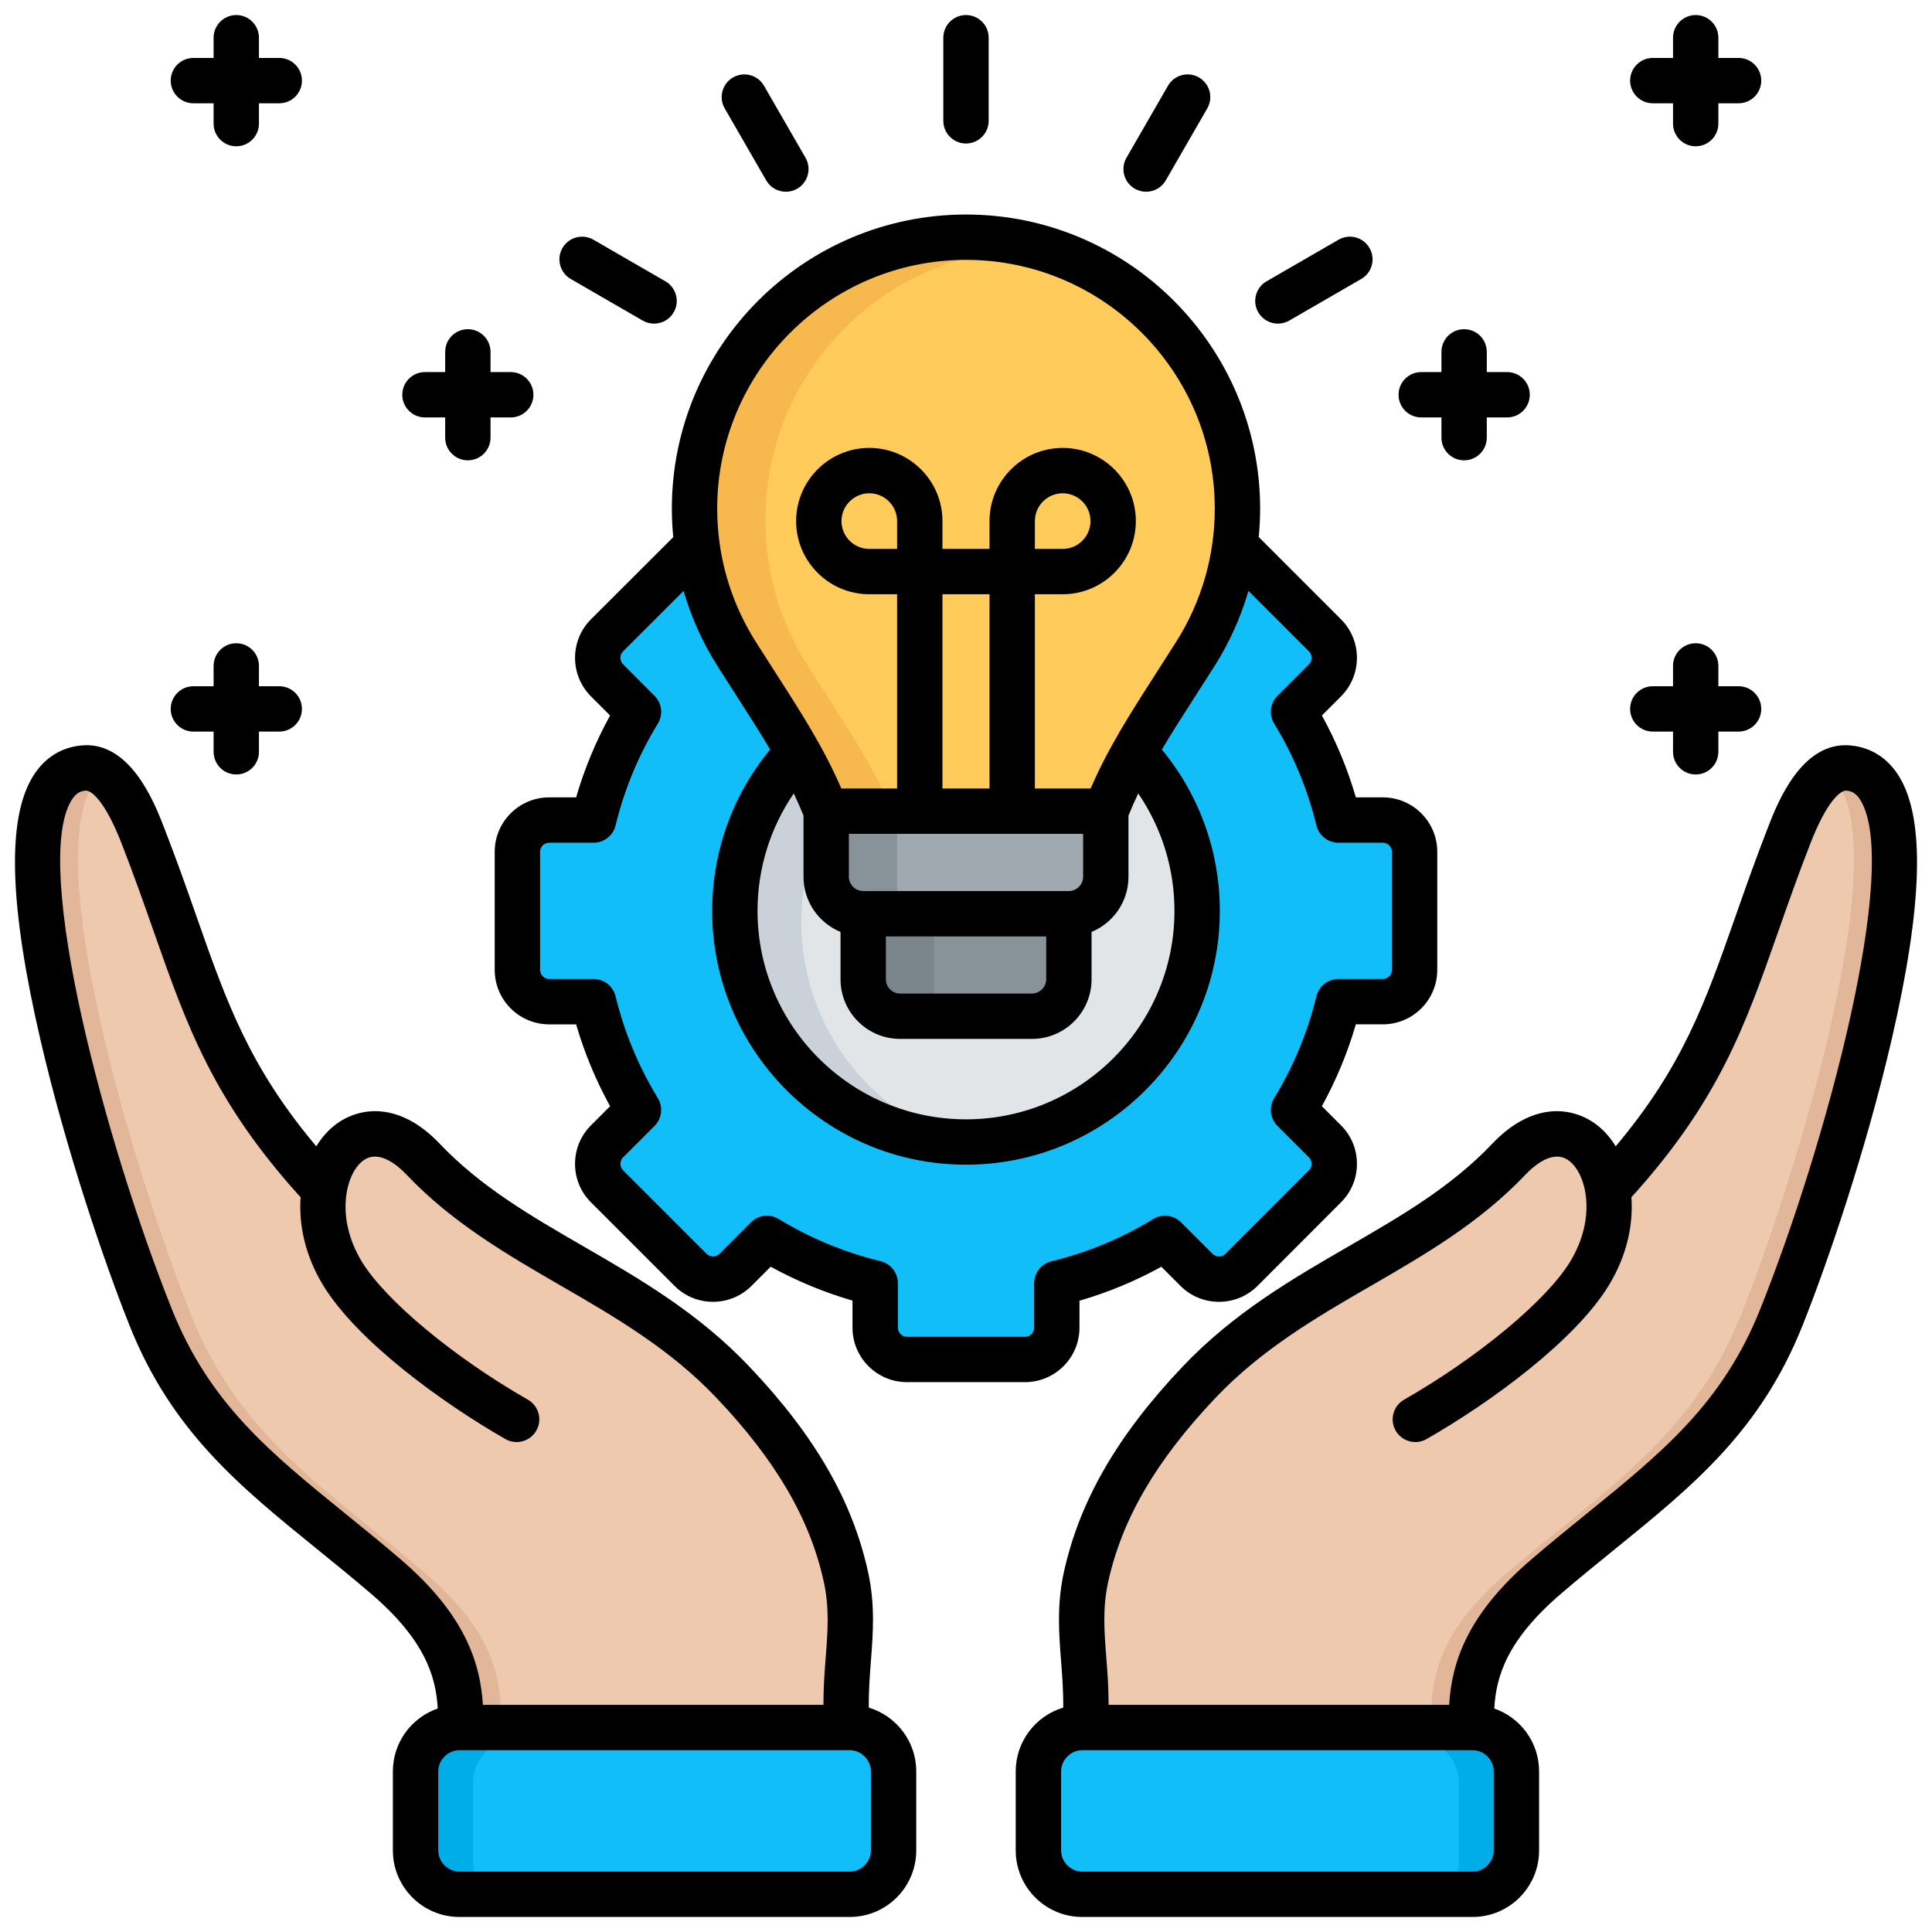 <svg id="Layer_1" viewBox="0 0 512 512" xmlns="http://www.w3.org/2000/svg" data-name="Layer 1"><g fill-rule="evenodd"><path d="m426.797 317.455-.737.51c-2.268-13.238-13.918-20.665-26.192-7.739-23.556 24.747-56.721 32.343-82.12 59.103-18.17 19.162-26.476 35.773-29.934 51.647-3.402 15.506 2.069 27.241-1.021 45.978l2.806 19.587h99.354l1.304-19.587c-.907-13.89-1.559-28.12 19.502-46.148 26.164-22.394 49.295-36.085 62.334-68.74 15.987-40.025 47.055-142.498 17.886-145.531-6.86-.708-11.934 7.824-15.902 18-15.137 38.977-17.518 60.548-47.282 92.92z" fill="#e2b698"/><path d="m426.797 317.455-.737.51c-2.268-13.238-13.918-20.665-26.192-7.739-23.556 24.747-56.721 32.343-82.12 59.103-18.17 19.162-26.476 35.773-29.934 51.647-3.402 15.506 2.069 27.241-1.021 45.978l2.268 15.874h89.206l1.332-19.587c-.907-13.89-1.587-28.12 19.474-46.148 26.164-22.394 49.323-36.085 62.362-68.74 14.287-35.802 40.62-121.493 25.172-141.42-5.188 1.843-9.241 9.156-12.529 17.603-15.137 38.977-17.518 60.548-47.282 92.92z" fill="#efc9ae"/><path d="m286.794 504.995h103.465c6.378 0 11.622-5.216 11.622-11.594v-20.976c0-6.378-5.244-11.594-11.622-11.594h-103.465c-6.378 0-11.622 5.216-11.622 11.594v20.976c0 6.378 5.244 11.594 11.622 11.594z" fill="#00ade6"/><path d="m286.794 504.995h88.271c6.35 0 11.565-5.216 11.565-11.594v-20.976c0-6.378-5.216-11.594-11.594-11.594h-88.271c-6.378 0-11.594 5.216-11.594 11.594v20.976c0 6.378 5.244 11.594 11.622 11.594z" fill="#11bef7"/><path d="m354.683 220.312h11.792c4.62 0 8.419 3.798 8.419 8.419v31.294c0 4.649-3.799 8.419-8.419 8.419h-11.792c-2.494 10.261-6.548 19.928-11.877 28.715l8.334 8.334c3.26 3.26 3.26 8.617 0 11.906l-22.139 22.11c-3.26 3.288-8.617 3.288-11.906 0l-8.334-8.334c-8.787 5.357-18.425 9.411-28.687 11.906v11.764c0 4.649-3.798 8.447-8.419 8.447h-31.295c-4.649 0-8.419-3.798-8.419-8.447v-11.764c-10.261-2.494-19.928-6.548-28.715-11.906l-8.334 8.334c-3.26 3.288-8.617 3.288-11.906 0l-22.11-22.11c-3.288-3.288-3.288-8.646 0-11.906l8.334-8.334c-5.358-8.787-9.411-18.453-11.906-28.715h-11.764c-4.649 0-8.447-3.77-8.447-8.419v-31.294c0-4.621 3.799-8.419 8.447-8.419h11.764c2.494-10.261 6.548-19.899 11.906-28.687l-8.334-8.334c-3.288-3.288-3.288-8.646 0-11.905l22.11-22.139c3.288-3.26 8.646-3.26 11.906 0l8.362 8.334c8.759-5.329 18.425-9.383 28.687-11.877v-11.792c0-4.621 3.77-8.419 8.419-8.419h31.295c4.62 0 8.419 3.798 8.419 8.419v11.792c10.261 2.495 19.899 6.548 28.687 11.877l8.334-8.334c3.288-3.26 8.646-3.26 11.906 0l22.139 22.139c3.26 3.26 3.26 8.617 0 11.905l-8.334 8.334c5.329 8.787 9.383 18.425 11.877 28.687z" fill="#11bef7"/><path d="m256.009 183.121c33.817 0 61.257 27.439 61.257 61.257s-27.439 61.257-61.257 61.257-61.257-27.411-61.257-61.257 27.411-61.257 61.257-61.257z" fill="#cad1d8"/><path d="m264.825 183.773c29.65 4.252 52.441 29.764 52.441 60.605s-22.791 56.353-52.441 60.633c-29.679-4.28-52.469-29.792-52.469-60.633s22.791-56.353 52.469-60.605z" fill="#e2e5e7"/><path d="m218.961 217.988c-5.811-14.712-13.691-25.767-23.868-41.868-6.973-11.083-11.027-24.236-11.027-38.324 0-39.713 32.201-71.943 71.943-71.943s71.943 32.23 71.943 71.943c0 14.088-4.053 27.241-11.055 38.324-10.148 16.101-18.057 27.156-23.84 41.868h-74.097z" fill="#f7b84e"/><path d="m265.392 66.476c35.291 4.592 62.561 34.781 62.561 71.32 0 14.088-4.053 27.241-11.055 38.324-10.148 16.101-18.057 27.156-23.84 41.868h-55.304c-5.811-14.712-13.72-25.767-23.868-41.868-7.001-11.083-11.055-24.236-11.055-38.324 0-36.539 27.269-66.728 62.561-71.32z" fill="#ffcb5b"/><path d="m85.193 317.455.765.51c2.239-13.238 13.89-20.665 26.192-7.739 23.528 24.747 56.693 32.343 82.12 59.103 18.142 19.162 26.447 35.773 29.934 51.647 3.373 15.506-2.098 27.241 1.021 45.978l-2.835 19.587h-99.326l-1.332-19.587c.907-13.89 1.559-28.12-19.502-46.148-26.164-22.394-49.295-36.085-62.334-68.74-15.987-40.025-47.055-142.498-17.858-145.531 6.831-.708 11.906 7.824 15.874 18 15.137 38.977 17.518 60.548 47.282 92.92z" fill="#e2b698"/><path d="m85.193 317.455.765.51c2.239-13.238 13.89-20.665 26.192-7.739 23.528 24.747 56.693 32.343 82.12 59.103 18.142 19.162 26.447 35.773 29.934 51.647 3.373 15.506-2.098 27.241 1.021 45.978l-2.296 15.874h-89.207l-1.304-19.587c.907-13.89 1.559-28.12-19.502-46.148-26.164-22.394-49.294-36.085-62.334-68.74-14.315-35.802-40.649-121.493-25.2-141.42 5.188 1.843 9.241 9.156 12.529 17.603 15.137 38.977 17.518 60.548 47.282 92.92z" fill="#efc9ae"/><path d="m225.225 504.995h-103.493c-6.378 0-11.594-5.216-11.594-11.594v-20.976c0-6.378 5.216-11.594 11.594-11.594h103.493c6.378 0 11.594 5.216 11.594 11.594v20.976c0 6.378-5.216 11.594-11.594 11.594z" fill="#00ade6"/><path d="m225.225 504.995h-88.271c-6.378 0-11.594-5.216-11.594-11.594v-20.976c0-6.378 5.244-11.594 11.622-11.594h88.271c6.35 0 11.565 5.216 11.565 11.594v20.976c0 6.378-5.216 11.594-11.594 11.594z" fill="#11bef7"/><path d="m228.74 245.143h54.51c5.386 0 9.78-4.394 9.78-9.78v-17.376h-74.069v17.376c0 5.386 4.394 9.78 9.779 9.78z" fill="#889299"/><path d="m247.534 245.143h35.717c5.386 0 9.78-4.394 9.78-9.78v-17.376h-55.275v17.376c0 5.386 4.394 9.78 9.779 9.78z" fill="#a0a9b0"/><path d="m238.519 272.328h34.951c5.386 0 9.78-4.422 9.78-9.808v-17.376h-54.51v17.376c0 5.386 4.394 9.808 9.78 9.808z" fill="#7b858c"/><path d="m257.313 272.328h16.157c5.386 0 9.78-4.422 9.78-9.808v-17.376h-35.717v17.376c0 5.386 4.394 9.808 9.78 9.808z" fill="#889299"/></g><path d="m432 187.869c0-3.319 2.69-6.009 6.009-6.009h5.358v-5.386c0-3.319 2.69-6.009 6.009-6.009s6.009 2.69 6.009 6.009v5.386h5.357c3.319 0 6.009 2.69 6.009 6.009s-2.69 6.009-6.009 6.009h-5.357v5.357c0 3.319-2.69 6.009-6.009 6.009s-6.009-2.69-6.009-6.009v-5.357h-5.358c-3.319 0-6.009-2.69-6.009-6.009zm-55.361-77.245h5.358v5.358c0 3.319 2.69 6.009 6.009 6.009s6.009-2.69 6.009-6.009v-5.358h5.386c3.319 0 6.009-2.69 6.009-6.009s-2.69-6.009-6.009-6.009h-5.386v-5.357c0-3.319-2.69-6.009-6.009-6.009s-6.009 2.69-6.009 6.009v5.357h-5.358c-3.319 0-6.009 2.69-6.009 6.009s2.69 6.009 6.009 6.009zm61.37-83.253h5.358v5.386c0 3.319 2.69 6.009 6.009 6.009s6.009-2.69 6.009-6.009v-5.386h5.357c3.319 0 6.009-2.69 6.009-6.009s-2.69-6.009-6.009-6.009h-5.357v-5.357c0-3.319-2.69-6.009-6.009-6.009s-6.009 2.69-6.009 6.009v5.357h-5.358c-3.319 0-6.009 2.69-6.009 6.009s2.69 6.009 6.009 6.009zm-386.759 0h5.357v5.386c0 3.319 2.69 6.009 6.009 6.009s6.009-2.69 6.009-6.009v-5.386h5.386c3.319 0 6.009-2.69 6.009-6.009s-2.69-6.009-6.009-6.009h-5.386v-5.357c0-3.319-2.69-6.009-6.009-6.009s-6.009 2.69-6.009 6.009v5.357h-5.357c-3.319 0-6.009 2.69-6.009 6.009s2.69 6.009 6.009 6.009zm61.37 83.253h5.357v5.358c0 3.319 2.69 6.009 6.009 6.009s6.009-2.69 6.009-6.009v-5.358h5.358c3.319 0 6.009-2.69 6.009-6.009s-2.69-6.009-6.009-6.009h-5.358v-5.357c0-3.319-2.69-6.009-6.009-6.009s-6.009 2.69-6.009 6.009v5.357h-5.357c-3.319 0-6.009 2.69-6.009 6.009s2.69 6.009 6.009 6.009zm-61.37 83.254h5.357v5.357c0 3.319 2.69 6.009 6.009 6.009s6.009-2.69 6.009-6.009v-5.357h5.386c3.319 0 6.009-2.69 6.009-6.009s-2.69-6.009-6.009-6.009h-5.386v-5.386c0-3.319-2.69-6.009-6.009-6.009s-6.009 2.69-6.009 6.009v5.386h-5.357c-3.319 0-6.009 2.69-6.009 6.009s2.69 6.009 6.009 6.009zm191.565 275.556v20.948c0 9.722-7.896 17.631-17.603 17.631h-103.493c-9.707 0-17.603-7.909-17.603-17.631v-20.948c0-7.718 4.983-14.276 11.891-16.66-.473-8.669-3.554-18.31-17.675-30.427-4.835-4.138-9.601-8.003-14.21-11.741-20.721-16.805-38.615-31.317-49.792-59.333-6.66-16.673-16.841-46.508-23.612-75.711-8.245-35.556-8.928-58.342-2.089-69.66 2.956-4.892 7.374-7.774 12.775-8.336 13.136-1.424 19.648 15.459 22.102 21.812 3.36 8.645 6.037 16.271 8.626 23.647 7.954 22.657 13.907 39.609 31.685 60.762 1.406-2.288 3.11-4.23 5.049-5.71 6.414-4.895 17.041-6.154 27.629 4.988 10.94 11.506 24.152 19.148 38.141 27.239 14.959 8.652 30.427 17.598 43.983 31.896 17.322 18.241 27.315 35.551 31.444 54.472 1.884 8.636 1.301 16.215.736 23.546-.303 3.947-.612 7.994-.553 12.325 7.26 2.175 12.57 8.918 12.57 16.888zm-114.839-17.631h90.246c-.016-4.451.288-8.528.594-12.503.543-7.057 1.012-13.151-.496-20.062-3.641-16.683-12.671-32.177-28.419-48.761-12.363-13.039-27.064-21.542-41.283-29.766-14.11-8.161-28.7-16.6-40.834-29.363-2.591-2.726-7.543-6.831-11.626-3.714-4.592 3.505-7.344 15.013-.306 26.653 6.255 10.31 24.37 25.381 44.047 36.643 2.881 1.649 3.879 5.32 2.231 8.201-1.649 2.881-5.321 3.878-8.201 2.231-16.661-9.535-39.322-25.955-48.358-40.848-4.746-7.85-6.422-16.004-5.902-23.215-23.171-25.582-30.125-45.361-38.877-70.291-2.557-7.283-5.201-14.815-8.494-23.287-4.461-11.554-8.157-14.339-9.628-14.202-1.221.127-2.502.528-3.754 2.601-10.554 17.465 9.015 90.731 26.577 134.698 10.018 25.109 25.985 38.059 46.201 54.454 4.67 3.787 9.499 7.704 14.46 11.95 16.796 14.412 21.104 27.046 21.823 38.582zm102.821 17.631c0-3.042-2.558-5.613-5.584-5.613h-.731s-.008 0-.012 0c-.002 0-.003 0-.005 0h-102.744c-3.027 0-5.584 2.57-5.584 5.613v20.948c0 3.042 2.558 5.613 5.584 5.613h103.493c3.027 0 5.584-2.57 5.584-5.613v-20.948zm270.496-193.87c-6.769 29.216-16.944 59.045-23.602 75.711-11.164 27.982-29.036 42.482-49.731 59.273-4.628 3.755-9.414 7.638-14.273 11.802-14.162 12.132-17.23 21.769-17.684 30.43 6.898 2.388 11.874 8.942 11.874 16.654v20.948c0 9.722-7.896 17.631-17.603 17.631h-103.493c-9.707 0-17.603-7.909-17.603-17.631v-20.948c0-7.977 5.319-14.724 12.589-16.893.05-4.311-.259-8.341-.564-12.27-.57-7.346-1.16-14.942.727-23.595 4.166-18.934 14.157-36.24 31.444-54.473 13.563-14.29 29.023-23.231 43.974-31.879 13.995-8.095 27.214-15.741 38.149-27.255 10.597-11.151 21.231-9.883 27.649-4.982 1.934 1.477 3.633 3.414 5.037 5.695 17.773-21.149 23.725-38.1 31.679-60.754 2.589-7.375 5.267-15.002 8.632-23.66 2.448-6.341 8.953-23.219 22.12-21.798 5.379.559 9.797 3.442 12.754 8.335 6.841 11.32 6.162 34.106-2.075 69.659zm-105.434 193.87c0-3.042-2.558-5.613-5.584-5.613h-102.716s-.003 0-.005 0c-.004 0-.008 0-.012 0h-.759c-3.027 0-5.584 2.57-5.584 5.613v20.948c0 3.042 2.558 5.613 5.584 5.613h103.493c3.027 0 5.584-2.57 5.584-5.613v-20.948zm97.223-257.313c-1.253-2.074-2.535-2.475-3.734-2.6-1.509-.151-5.192 2.649-9.646 14.188-3.297 8.485-5.942 16.017-8.499 23.3-8.751 24.925-15.705 44.701-38.865 70.277.523 7.215-1.156 15.375-5.912 23.224-8.986 14.867-31.668 31.299-48.36 40.852-2.88 1.648-6.552.65-8.201-2.231-1.648-2.88-.65-6.552 2.231-8.201 19.712-11.281 37.825-26.349 44.047-36.643 7.049-11.634 4.301-23.141-.292-26.649-4.091-3.125-9.049.982-11.639 3.708-12.129 12.771-26.727 21.215-40.845 29.381-14.211 8.22-28.907 16.72-41.272 29.747-15.717 16.577-24.749 32.075-28.423 48.773-1.508 6.914-1.034 13.021-.485 20.092.308 3.962.614 8.026.604 12.462h90.244c.699-11.529 5.001-24.161 21.833-38.58 4.981-4.268 9.831-8.203 14.521-12.008 20.189-16.38 36.136-29.319 46.141-54.396 17.558-43.958 37.116-117.217 26.552-134.698zm-347.55-.81h7.148c2.196-7.559 5.21-14.825 9.002-21.697l-5.064-5.064c-5.633-5.633-5.633-14.799 0-20.433l21.801-21.772c-.242-2.498-.373-5.013-.373-7.541 0-42.983 34.969-77.953 77.953-77.953s77.952 34.969 77.952 77.953c0 2.519-.13 5.025-.37 7.515l21.798 21.798c5.633 5.633 5.633 14.799 0 20.433l-5.064 5.064c3.792 6.872 6.806 14.138 9.002 21.697h7.148c7.956 0 14.428 6.472 14.428 14.428v31.294c0 7.956-6.472 14.428-14.428 14.428h-7.149c-2.191 7.533-5.207 14.799-9.005 21.694l5.068 5.068c2.733 2.734 4.234 6.372 4.226 10.244-.008 3.858-1.516 7.473-4.244 10.179l-22.09 22.118c-2.728 2.728-6.356 4.229-10.219 4.229s-7.491-1.501-10.216-4.227l-5.064-5.064c-6.872 3.792-14.139 6.806-21.698 9.002v7.148c0 7.956-6.472 14.428-14.428 14.428h-31.294c-7.956 0-14.428-6.472-14.428-14.428v-7.177c-7.517-2.186-14.78-5.194-21.687-8.983l-5.075 5.075c-2.726 2.726-6.351 4.226-10.211 4.227-.011 0-.021 0-.032 0-3.858-.008-7.473-1.516-10.179-4.245l-22.12-22.119c-2.711-2.688-4.218-6.303-4.227-10.161-.008-3.872 1.493-7.51 4.226-10.244l5.068-5.068c-3.798-6.895-6.814-14.161-9.005-21.694h-7.149c-7.956 0-14.428-6.472-14.428-14.428v-31.294c0-7.956 6.472-14.428 14.428-14.428zm44.532-76.507c0 3.108.218 6.196.648 9.244.003.023.007.045.01.068 1.3 9.148 4.51 17.935 9.472 25.809 1.817 2.878 3.565 5.599 5.241 8.208 7.09 11.036 12.84 19.998 17.528 30.826h14.78v-51.478h-7.37c-10.691 0-19.389-8.698-19.389-19.389s8.698-19.389 19.389-19.389 19.389 8.698 19.389 19.389v7.37h12.473v-7.37c0-10.691 8.698-19.389 19.389-19.389s19.389 8.698 19.389 19.389-8.698 19.389-19.389 19.389h-7.37v51.478h14.78c4.688-10.829 10.439-19.793 17.53-30.83 1.675-2.608 3.422-5.328 5.242-8.209 6.624-10.512 10.126-22.657 10.126-35.116 0-36.356-29.578-65.934-65.934-65.934s-65.934 29.578-65.934 65.934zm38.693 101.339h54.51c2.044 0 3.771-1.727 3.771-3.77v-11.396h-62.079v11.396c0 2.043 1.74 3.77 3.798 3.77zm8.986-98.05c0-4.064-3.306-7.371-7.37-7.371s-7.37 3.307-7.37 7.371 3.306 7.37 7.37 7.37h7.37zm24.492 19.389h-12.473v51.478h12.473zm-27.468 102.047c0 2.079 1.691 3.77 3.771 3.77h34.951c2.043 0 3.77-1.727 3.77-3.77v-11.367h-42.492zm-24.41-49.264c-6.232 9.12-9.605 19.901-9.605 31.123 0 30.463 24.784 55.247 55.248 55.247s55.247-24.784 55.247-55.247c0-11.221-3.373-22.003-9.605-31.123-.907 1.909-1.768 3.861-2.584 5.875v16.234c0 6.579-4.047 12.225-9.78 14.594v12.562c0 8.706-7.083 15.789-15.789 15.789h-34.951c-8.706 0-15.789-7.083-15.789-15.789v-12.558c-5.749-2.367-9.808-8.015-9.808-14.598v-16.233c-.816-2.014-1.677-3.966-2.584-5.875zm71.267-64.801c4.064 0 7.37-3.306 7.37-7.37s-3.306-7.371-7.37-7.371-7.37 3.307-7.37 7.371v7.37zm-138.501 111.571c0 1.306 1.104 2.41 2.41 2.41h11.764c2.772 0 5.185 1.896 5.839 4.59 2.311 9.505 6.078 18.582 11.197 26.978 1.444 2.368 1.08 5.417-.881 7.378l-8.334 8.334c-.616.616-.707 1.341-.706 1.719 0 .37.091 1.078.688 1.669l22.157 22.156c.609.615 1.318.706 1.687.707.34.005 1.103-.09 1.719-.706l8.334-8.334c1.958-1.958 4.998-2.325 7.365-.889 8.427 5.11 17.507 8.871 26.99 11.176 2.694.655 4.59 3.067 4.59 5.839v11.792c0 1.306 1.104 2.41 2.41 2.41h31.294c1.329 0 2.41-1.081 2.41-2.41v-11.764c0-2.772 1.896-5.185 4.59-5.839 9.55-2.322 18.624-6.087 26.97-11.192 2.368-1.45 5.422-1.086 7.385.877l8.334 8.333c.615.615 1.34.707 1.718.707s1.103-.092 1.717-.706l22.108-22.136c.617-.612.708-1.321.708-1.69 0-.378-.09-1.104-.706-1.719l-8.334-8.334c-1.961-1.961-2.325-5.01-.881-7.378 5.119-8.396 8.887-17.472 11.197-26.978.655-2.694 3.067-4.59 5.839-4.59h11.764c1.306 0 2.41-1.104 2.41-2.41v-31.294c0-1.329-1.081-2.41-2.41-2.41h-11.764c-2.772 0-5.185-1.896-5.839-4.59-2.322-9.55-6.087-18.624-11.193-26.97-1.449-2.369-1.086-5.422.877-7.385l8.334-8.334c.947-.947.947-2.488 0-3.435l-16.029-16.029c-2.015 6.928-4.991 13.573-8.879 19.745-1.84 2.914-3.604 5.66-5.296 8.293-3.207 4.992-6.125 9.537-8.771 13.998 9.926 12.032 15.359 27.044 15.359 42.764 0 37.09-30.175 67.266-67.266 67.266s-67.266-30.175-67.266-67.266c0-15.72 5.434-30.732 15.359-42.764-2.645-4.46-5.562-9.004-8.768-13.995-1.692-2.634-3.457-5.381-5.295-8.292-3.887-6.169-6.863-12.811-8.878-19.734l-16.037 16.016c-.944.944-.944 2.485.003 3.432l8.334 8.334c1.963 1.963 2.326 5.017.877 7.385-5.105 8.346-8.871 17.42-11.193 26.97-.655 2.694-3.067 4.59-5.839 4.59h-11.764c-1.329 0-2.41 1.081-2.41 2.41v31.294zm195.54-171.269c1.02 0 2.055-.26 3.001-.807l19.077-11.026c2.874-1.661 3.856-5.337 2.196-8.21-1.662-2.874-5.338-3.855-8.21-2.196l-19.077 11.026c-2.874 1.661-3.856 5.337-2.196 8.21 1.114 1.926 3.133 3.003 5.209 3.003zm-82.664-47.736c3.319 0 6.009-2.69 6.009-6.009v-22.026c0-3.319-2.69-6.009-6.009-6.009s-6.009 2.69-6.009 6.009v22.025c0 3.319 2.69 6.009 6.009 6.009zm-104.743 35.903 19.077 11.026c.947.547 1.981.807 3.002.807 2.076 0 4.095-1.077 5.208-3.003 1.661-2.874.678-6.549-2.196-8.21l-19.077-11.026c-2.873-1.66-6.549-.679-8.21 2.196-1.661 2.874-.678 6.549 2.196 8.21zm149.477-23.922c.946.545 1.978.804 2.996.804 2.078 0 4.099-1.079 5.211-3.009l10.998-19.077c1.658-2.875.671-6.55-2.205-8.208s-6.55-.67-8.208 2.205l-10.998 19.077c-1.658 2.875-.671 6.55 2.205 8.208zm-97.676-2.205c1.112 1.93 3.133 3.009 5.212 3.009 1.018 0 2.05-.259 2.996-.804 2.875-1.657 3.862-5.332 2.205-8.208l-10.998-19.077c-1.657-2.875-5.333-3.862-8.208-2.205s-3.862 5.332-2.205 8.208z"/></svg>